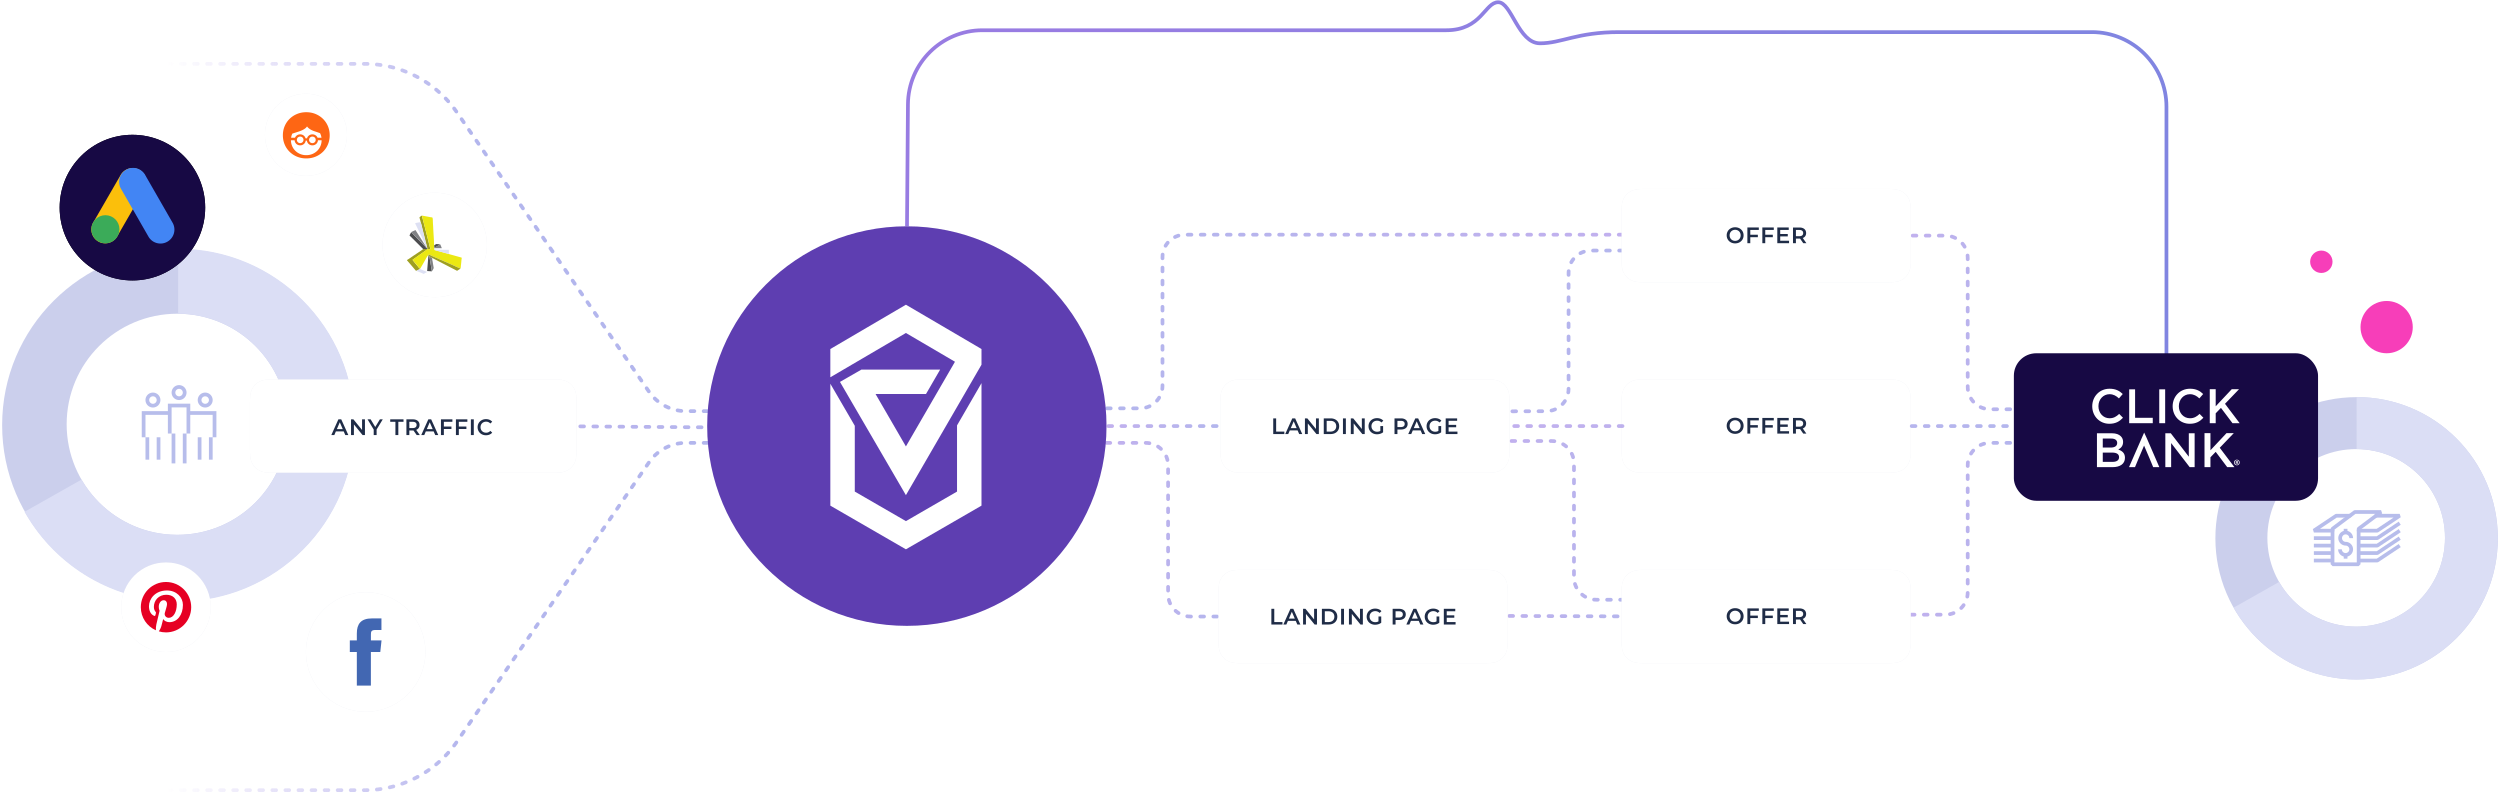<svg width="1120" height="355" viewBox="0 0 1120 355" xmlns="http://www.w3.org/2000/svg">
    <defs>
        <linearGradient x1="16.517%" y1="50%" x2="93.346%" y2="45.605%" id="ithoyw2koa">
            <stop stop-color="#987CE2" offset="0%"/>
            <stop stop-color="#8185E1" offset="100%"/>
        </linearGradient>
        <linearGradient x1="-97.949%" y1="0%" x2="93.346%" y2="0%" id="rib7nrixkb">
            <stop stop-color="#987CE2" offset="0%"/>
            <stop stop-color="#8185E1" offset="100%"/>
        </linearGradient>
        <linearGradient x1="16.517%" y1="50%" x2="93.346%" y2="49.989%" id="87t4aeslbc">
            <stop stop-color="#987CE2" offset="0%"/>
            <stop stop-color="#8185E1" offset="100%"/>
        </linearGradient>
        <linearGradient x1="0%" y1="0%" x2="50%" y2="0%" id="msx9n189vd">
            <stop stop-color="#987CE2" stop-opacity="0" offset="0%"/>
            <stop stop-color="#8185E1" offset="100%"/>
        </linearGradient>
        <linearGradient x1="7.326%" y1="109.464%" x2="94.281%" y2="109.464%" id="cyr3f33z2e">
            <stop stop-color="#987CE2" offset="0%"/>
            <stop stop-color="#8185E1" offset="100%"/>
        </linearGradient>
        <linearGradient x1="7.326%" y1="109.464%" x2="94.281%" y2="109.464%" id="q5eo4z8a5f">
            <stop stop-color="#987CE2" offset="0%"/>
            <stop stop-color="#8185E1" offset="100%"/>
        </linearGradient>
        <linearGradient x1="0%" y1="107.995%" x2="95.697%" y2="107.995%" id="xi22qkkx9g">
            <stop stop-color="#987CE2" offset="0%"/>
            <stop stop-color="#8185E1" offset="100%"/>
        </linearGradient>
        <linearGradient x1="1.823%" y1="109.254%" x2="98.763%" y2="109.254%" id="7dnylx1vqh">
            <stop stop-color="#987CE2" offset="0%"/>
            <stop stop-color="#8185E1" offset="100%"/>
        </linearGradient>
        <linearGradient x1="1.823%" y1="109.254%" x2="98.763%" y2="109.254%" id="t0po3or4ai">
            <stop stop-color="#987CE2" offset="0%"/>
            <stop stop-color="#8185E1" offset="100%"/>
        </linearGradient>
        <linearGradient x1="1.823%" y1="109.254%" x2="98.763%" y2="109.254%" id="wcvyrsbe4j">
            <stop stop-color="#987CE2" offset="0%"/>
            <stop stop-color="#8185E1" offset="100%"/>
        </linearGradient>
        <linearGradient x1="16.517%" y1="50%" x2="93.346%" y2="49.966%" id="c3nnpln5ok">
            <stop stop-color="#987CE2" offset="0%"/>
            <stop stop-color="#8185E1" offset="100%"/>
        </linearGradient>
        <linearGradient x1="1.823%" y1="109.254%" x2="98.763%" y2="109.254%" id="1si64ly40t">
            <stop stop-color="#987CE2" offset="0%"/>
            <stop stop-color="#8185E1" offset="100%"/>
        </linearGradient>
        <filter x="-18.9%" y="-66%" width="137.7%" height="231.9%" filterUnits="objectBoundingBox" id="964l57y0ol">
            <feGaussianBlur stdDeviation="9.196" in="SourceGraphic"/>
        </filter>
        <filter x="-51.6%" y="-51.5%" width="203.1%" height="203.1%" filterUnits="objectBoundingBox" id="ax5c5a68zm">
            <feGaussianBlur stdDeviation="9.196" in="SourceGraphic"/>
        </filter>
        <filter x="-58.9%" y="-58.9%" width="217.9%" height="217.8%" filterUnits="objectBoundingBox" id="qevz305bsn">
            <feGaussianBlur stdDeviation="9.196" in="SourceGraphic"/>
        </filter>
        <filter x="-68.8%" y="-68.7%" width="237.5%" height="237.4%" filterUnits="objectBoundingBox" id="emastki94o">
            <feGaussianBlur stdDeviation="9.196" in="SourceGraphic"/>
        </filter>
        <filter x="-75%" y="-75%" width="250%" height="249.9%" filterUnits="objectBoundingBox" id="lvqf3xakrp">
            <feGaussianBlur stdDeviation="9.196" in="SourceGraphic"/>
        </filter>
        <filter x="-21.3%" y="-66%" width="142.6%" height="231.9%" filterUnits="objectBoundingBox" id="tmbob9rw1q">
            <feGaussianBlur stdDeviation="9.196" in="SourceGraphic"/>
        </filter>
        <filter x="-21.3%" y="-66%" width="142.6%" height="231.9%" filterUnits="objectBoundingBox" id="2n49wqva8r">
            <feGaussianBlur stdDeviation="9.196" in="SourceGraphic"/>
        </filter>
        <filter x="-21.3%" y="-66%" width="142.6%" height="231.9%" filterUnits="objectBoundingBox" id="6ac3ts32es">
            <feGaussianBlur stdDeviation="9.196" in="SourceGraphic"/>
        </filter>
        <filter x="-21.3%" y="-66%" width="142.6%" height="231.9%" filterUnits="objectBoundingBox" id="xjm7ywttwu">
            <feGaussianBlur stdDeviation="9.196" in="SourceGraphic"/>
        </filter>
        <filter x="-21.3%" y="-66%" width="142.6%" height="231.9%" filterUnits="objectBoundingBox" id="6lyfsdm8bv">
            <feGaussianBlur stdDeviation="9.196" in="SourceGraphic"/>
        </filter>
    </defs>
    <g transform="translate(1 1)" fill="none" fill-rule="evenodd">
        <path d="M1118.037 240.15c0 34.925-28.328 63.236-63.273 63.236-34.944 0-63.272-28.311-63.272-63.236 0-34.924 28.328-63.235 63.272-63.235 34.945 0 63.273 28.311 63.273 63.235zm-23.672-.188c0-21.963-17.815-39.767-39.79-39.767-21.975 0-39.789 17.804-39.789 39.767 0 21.962 17.814 39.766 39.79 39.766 21.974 0 39.789-17.804 39.789-39.766z" fill="#CBCFEC" fill-rule="nonzero"/>
        <path d="M1118 240.15c0 34.945-28.312 63.273-63.236 63.273-22.833 0-43.543-12.224-54.755-31.606l-.337-.59 20.376-11.512c6.856 11.97 19.75 20.036 34.528 20.036 21.962 0 39.766-17.814 39.766-39.79 0-21.911-17.702-39.686-39.577-39.788v-23.295c34.923 0 63.235 28.328 63.235 63.272z" fill="#DBDEF5" fill-rule="nonzero"/>
        <path stroke="#B7BDEB" stroke-width="1.672" stroke-linejoin="bevel" d="m1074.07 233.382-10.033 6.691h-8.36M1074.07 236.727l-10.033 6.692h-8.36M1074.07 240.073l-10.033 6.692h-8.36M1074.07 243.42l-10.033 6.691h-8.36"/>
        <path stroke="#B7BDEB" stroke-width="1.672" stroke-linejoin="bevel" d="M1055.677 251.784h-11.704v-15.893l10.032-7.528h11.704l-10.032 7.528zM1043.973 240.073h-8.36M1043.973 243.419h-8.36M1043.973 246.765h-8.36M1043.973 250.111h-8.36"/>
        <path stroke="#B7BDEB" stroke-width="1.672" stroke-linecap="round" stroke-linejoin="bevel" d="M1063.48 230.036h10.59l-10.033 6.691h-8.36M1043.973 236.727h-8.36l10.032-6.691h6.131"/>
        <path stroke="#B7BDEB" stroke-width="1.672" stroke-linejoin="bevel" d="M1049.825 247.602v1.673M1049.825 235.891v1.673M1047.317 245.092a2.51 2.51 0 0 0 2.508 2.51 2.51 2.51 0 0 0 0-5.02 2.51 2.51 0 0 1 0-5.018 2.509 2.509 0 0 1 2.508 2.51"/>
        <path d="m405.266 109.58.492-63.831c.142-18.378 15.071-33.202 33.44-33.202h207.805C662.72 12.547 664.216 0 670.203 0c5.988 0 8.982 18.403 18.711 18.403 9.73 0 16.424-5.02 35.595-5.02h211.62c18.468 0 33.44 14.981 33.44 33.46V167.3h0" stroke="url(#ithoyw2koa)" stroke-width="1.672" stroke-linecap="round" stroke-linejoin="round"/>
        <path stroke="url(#rib7nrixkb)" stroke-width="1.672" opacity=".6" stroke-linecap="round" stroke-linejoin="round" stroke-dasharray="1.672,4.18" d="m241.409 189.884 110.352.836"/>
        <path stroke="url(#87t4aeslbc)" stroke-width="1.672" opacity=".6" stroke-linecap="round" stroke-linejoin="round" stroke-dasharray="1.672,4.18" d="m634.226 274.788 110.144.418"/>
        <ellipse fill="#FFF" fill-rule="nonzero" cx="405.266" cy="189.884" rx="89.452" ry="89.505"/>
        <path d="M74.208 27.604h88.17c16.51 0 31.963 8.13 41.322 21.739l86.07 125.154a20.06 20.06 0 0 0 16.528 8.695h31.251" stroke="url(#msx9n189vd)" stroke-width="1.672" opacity=".6" stroke-linecap="round" stroke-linejoin="round" stroke-dasharray="1.672,4.18"/>
        <path d="M74.208 197.412h88.17c16.51 0 31.963 8.13 41.322 21.739l86.07 125.154A20.06 20.06 0 0 0 306.297 353h31.251" stroke="url(#msx9n189vd)" stroke-width="1.672" opacity=".6" stroke-linecap="round" stroke-linejoin="round" stroke-dasharray="1.672,4.18" transform="matrix(1 0 0 -1 0 550.412)"/>
        <path d="M157.658 189.466c0 43.523-35.303 78.806-78.852 78.806-43.549 0-78.852-35.283-78.852-78.806 0-43.524 35.303-78.806 78.852-78.806 43.549 0 78.852 35.282 78.852 78.806zm-29.693-.393c0-27.352-22.185-49.524-49.552-49.524-27.368 0-49.553 22.172-49.553 49.524 0 27.35 22.185 49.524 49.553 49.524 27.367 0 49.552-22.173 49.552-49.524z" fill="#CBCFEC" fill-rule="nonzero"/>
        <path d="M157.808 189.466c0 43.657-35.37 79.048-79.002 79.048-28.526 0-54.4-15.272-68.408-39.486l-.42-.736 25.542-14.433c8.564 14.806 24.566 24.766 42.893 24.766 27.351 0 49.524-22.185 49.524-49.553 0-27.235-21.96-49.34-49.13-49.55l-.001-29.105c43.632 0 79.002 35.391 79.002 79.049z" fill="#DBDEF5" fill-rule="nonzero"/>
        <path d="M52.472 216.652h53.504v-53.536H52.472z"/>
        <path stroke="#B7BDEB" stroke-width="1.672" d="M75.044 193.23v-12.548h8.36v12.547M76.716 206.614V193.23M81.732 206.614V193.23M76.716 174.827a2.509 2.509 0 1 0 5.017.002 2.509 2.509 0 0 0-5.017-.002zM84.24 184.028h10.868v10.875M88.42 204.941v-10.038M93.436 204.941v-10.038M88.42 178.173a2.509 2.509 0 1 0 5.017.002 2.509 2.509 0 0 0-5.017-.002zM74.208 184.028H63.34v10.875M70.028 204.941v-10.038M65.012 204.941v-10.038M70.028 178.173a2.509 2.509 0 1 1-5.017.002 2.509 2.509 0 0 1 5.017-.002z"/>
        <ellipse fill="#F73EB9" fill-rule="nonzero" transform="matrix(1 0 0 -1 0 291.1)" cx="1068.217" cy="145.55" rx="11.704" ry="11.711"/>
        <ellipse fill="#F73EB9" fill-rule="nonzero" transform="matrix(1 0 0 -1 0 232.545)" cx="1038.957" cy="116.273" rx="5.016" ry="5.019"/>
        <path d="M850.02 104.562h20.482c5.54 0 10.032 4.494 10.032 10.038v57.718c0 5.543 4.492 10.037 10.032 10.037h18.81" stroke="url(#cyr3f33z2e)" stroke-width="1.672" opacity=".6" stroke-linecap="round" stroke-linejoin="round" stroke-dasharray="1.672,4.18"/>
        <path d="M849.184 197.412h21.318c5.54 0 10.032 4.494 10.032 10.038v56.882c0 5.544 4.492 10.038 10.032 10.038h16.302" stroke="url(#q5eo4z8a5f)" stroke-width="1.672" opacity=".6" stroke-linecap="round" stroke-linejoin="round" stroke-dasharray="1.672,4.18" transform="matrix(1 0 0 -1 0 471.782)"/>
        <path d="M676.131 196.576h17.974c5.54 0 10.032 4.494 10.032 10.038v51.026c0 5.544 4.492 10.038 10.032 10.038h14.63" stroke="url(#xi22qkkx9g)" stroke-width="1.672" opacity=".6" stroke-linecap="round" stroke-linejoin="round" stroke-dasharray="1.672,4.18"/>
        <path d="m559.509 111.254 132.207.388c5.53.017 10.003 4.506 10.003 10.038v51.892c0 5.544 4.491 10.038 10.032 10.038h16.212" stroke="url(#7dnylx1vqh)" stroke-width="1.672" opacity=".6" stroke-linecap="round" stroke-linejoin="round" stroke-dasharray="1.672,4.18" transform="matrix(1 0 0 -1 0 294.864)"/>
        <path d="M494.718 197.412h17.556c5.54 0 10.032 4.494 10.032 10.038v57.718c0 5.544 4.492 10.038 10.032 10.038h15.048" stroke="url(#t0po3or4ai)" stroke-width="1.672" opacity=".6" stroke-linecap="round" stroke-linejoin="round" stroke-dasharray="1.672,4.18"/>
        <path d="M494.718 104.143h196.043c5.54 0 10.032 4.494 10.032 10.038V171.9c0 5.544 4.492 10.038 10.032 10.038h15.048" stroke="url(#wcvyrsbe4j)" stroke-width="1.672" opacity=".6" stroke-linecap="round" stroke-linejoin="round" stroke-dasharray="1.672,4.18" transform="matrix(-1 0 0 1 1220.592 0)"/>
        <path stroke="url(#c3nnpln5ok)" stroke-width=".836" stroke-linecap="round" stroke-linejoin="round" stroke-dasharray="1.672,4.18" d="M909.899 189.884h63.223"/>
        <path d="M10.288 0h125.724c3.578 0 4.875.373 6.183 1.073a7.295 7.295 0 0 1 3.034 3.035c.7 1.309 1.072 2.607 1.072 6.186V31.53c0 3.58-.373 4.878-1.072 6.187a7.295 7.295 0 0 1-3.034 3.035c-1.308.7-2.605 1.073-6.183 1.073H10.288c-3.577 0-4.874-.373-6.182-1.073a7.295 7.295 0 0 1-3.034-3.035C.372 36.407 0 35.11 0 31.53V10.294c0-3.58.372-4.877 1.072-6.186a7.295 7.295 0 0 1 3.034-3.035C5.414.373 6.71 0 10.288 0z" filter="url(#964l57y0ol)" transform="translate(110.992 168.972)" fill="#C0C3D9" fill-rule="nonzero" opacity=".522"/>
        <path d="M121.28 168.972h125.724c3.578 0 4.875.372 6.183 1.072a7.295 7.295 0 0 1 3.034 3.036c.7 1.308 1.072 2.606 1.072 6.186v21.236c0 3.58-.373 4.877-1.072 6.186a7.295 7.295 0 0 1-3.034 3.036c-1.308.7-2.605 1.072-6.183 1.072H121.28c-3.577 0-4.874-.373-6.182-1.072a7.295 7.295 0 0 1-3.034-3.036c-.7-1.309-1.072-2.607-1.072-6.186v-21.236c0-3.58.373-4.878 1.072-6.186a7.295 7.295 0 0 1 3.034-3.036c1.308-.7 2.605-1.072 6.182-1.072z" fill="#FFF"/>
        <path d="m148.78 193.896.693-1.626h3.51l.703 1.626h1.364l-3.17-7.026h-1.284l-3.16 7.026h1.344zm3.772-2.65h-2.638l1.314-3.071 1.324 3.071zm4.999 2.65v-4.758l3.872 4.758h1.074v-7.026h-1.294v4.758l-3.873-4.758h-1.073v7.026h1.294zm10.175 0v-2.48l2.749-4.546h-1.284l-2.077 3.423-2.057-3.423h-1.394l2.759 4.567v2.46h1.304zm9.726 0v-5.922h2.327v-1.104h-5.959v1.104h2.328v5.922h1.304zm4.928 0v-2.048h1.67c.079-.001.141-.005.186-.01l1.435 2.058h1.404l-1.615-2.309c.482-.187.851-.471 1.109-.853.257-.381.386-.836.386-1.365 0-.515-.12-.96-.361-1.335s-.587-.663-1.039-.863c-.451-.201-.981-.301-1.59-.301h-2.889v7.026h1.304zm1.525-3.122h-1.525v-2.8h1.525c.569 0 1 .12 1.294.361.294.241.442.586.442 1.034 0 .448-.148.795-.442 1.039-.294.244-.725.366-1.294.366zm5.17 3.122.691-1.626h3.511l.703 1.626h1.364l-3.17-7.026h-1.284l-3.16 7.026h1.344zm3.771-2.65h-2.638l1.314-3.071 1.324 3.071zm5.009 2.65v-2.69h3.39v-1.104h-3.39v-2.138h3.822v-1.094h-5.127v7.026h1.305zm6.704 0v-2.69h3.39v-1.104h-3.39v-2.138h3.822v-1.094h-5.127v7.026h1.305zm6.703 0v-7.026h-1.304v7.026h1.304zm5.46.1c.576 0 1.102-.1 1.58-.3.479-.201.882-.492 1.21-.874l-.843-.803c-.509.555-1.134.833-1.876.833a2.63 2.63 0 0 1-1.295-.316 2.277 2.277 0 0 1-.892-.878 2.524 2.524 0 0 1-.321-1.275c0-.475.107-.9.32-1.275.215-.375.512-.667.893-.878a2.63 2.63 0 0 1 1.295-.316c.742 0 1.367.274 1.876.823l.842-.793a3.213 3.213 0 0 0-1.204-.874c-.474-.2-1-.3-1.575-.3-.708 0-1.349.155-1.92.466a3.476 3.476 0 0 0-1.35 1.29 3.552 3.552 0 0 0-.492 1.857c0 .69.163 1.308.487 1.857a3.44 3.44 0 0 0 1.344 1.29 3.953 3.953 0 0 0 1.921.467z" fill="#1F2C47" fill-rule="nonzero"/>
        <ellipse filter="url(#ax5c5a68zm)" cx="26.752" cy="26.768" rx="26.752" ry="26.768" fill="#C0C3D9" fill-rule="nonzero" opacity=".522" transform="translate(136.072 264.332)"/>
        <ellipse cx="26.752" cy="26.768" rx="26.752" ry="26.768" fill="#FFF" transform="translate(136.072 264.332)"/>
        <path d="M165.157 306.156h-6.296v-15.06h-3.143v-5.189h3.143v-3.115c0-4.23 1.773-6.75 6.822-6.75h4.206v5.19h-2.626c-1.964 0-2.09.726-2.09 2.08v2.595h4.757l-.56 5.188h-4.213v15.061z" fill="#4267B2" fill-rule="nonzero"/>
        <ellipse filter="url(#qevz305bsn)" cx="23.408" cy="23.422" rx="23.408" ry="23.422" fill="#C0C3D9" fill-rule="nonzero" opacity=".522" transform="translate(170.348 85.322)"/>
        <ellipse cx="23.408" cy="23.422" rx="23.408" ry="23.422" fill="#FFF" transform="translate(170.348 85.322)"/>
        <g fill-rule="nonzero">
            <path d="M181.334 115.495c1.173-.687 2.255-1.513 3.388-2.26 1.133-.746 2.27-1.525 3.395-2.287.164-.112.316-.244.471-.363l1.524-.036c.14 0 .296.024.316-.184a1.314 1.314 0 0 0-.06-.471c-.675-2.647-1.321-5.298-1.995-7.94-.308-1.17-.539-2.364-.93-3.51-.124-.707-.383-1.346-.523-2.064a5.33 5.33 0 0 1 1.062-.799c.443 1.713.893 3.426 1.332 5.142.75 2.95 1.493 5.9 2.227 8.851.084.336.287.667.14 1.07h-1.126l-6.747 4.791c.798.99 1.56 1.972 2.394 2.907.267.402.59.762.962 1.07a.475.475 0 0 1-.351.291l-1.333.655a1.337 1.337 0 0 1-.475-.443c-1.226-1.443-2.45-2.875-3.67-4.296v-.124z" fill="#9E9F21"/>
            <path d="M188.604 121.663c-.479-.363-1.073-.467-1.596-.714-.523-.248-1.021-.4-1.536-.623l1.333-.655c.159-.03.291-.14.35-.291h.108c.02.138.13.247.268.267.798.32 1.596.655 2.366.994.144.028.27.113.351.236-.367.36-.958.371-1.269.798h-.375v-.012z" fill="#DDE0F3"/>
            <path d="M187.251 119.356h-.107a4.922 4.922 0 0 1-.962-1.07c-.798-.93-1.572-1.917-2.394-2.907l6.747-4.79h1.173c.148-.4-.056-.735-.14-1.07-.744-2.925-1.496-5.861-2.254-8.808-.435-1.716-.885-3.425-1.332-5.142 1.376.256 2.753.503 4.121.775a1.26 1.26 0 0 1 .679.18c.069.377.113.758.131 1.141 0 1.11.112 2.208.16 3.314.08 1.904.223 3.809.327 5.713.032.543.02 1.086.044 1.629a.735.735 0 0 0 .084.523l.032 1.09v.247c-.052.286-.007.581.127.839l6.384 1.788 5.73 1.597c.059.248.049.508-.028.75-.1.935-.155 1.873-.283 2.795-.064.46 0 .947-.236 1.378a3.734 3.734 0 0 0-1.021-.48c-1.476-.662-2.954-1.327-4.433-1.995-2.23-.983-4.465-1.957-6.691-2.939-.655-.287-1.3-.59-1.911-.866a.419.419 0 0 0-.324.231 10.053 10.053 0 0 0-1.197 1.86 227.356 227.356 0 0 1-2.426 4.217z" fill="#EBE812"/>
            <path d="M190.89 113.307a.419.419 0 0 1 .324-.231c.61.275 1.256.579 1.91.866 2.231.982 4.466 1.956 6.692 2.938 1.482.653 2.96 1.318 4.433 1.997.363.101.709.257 1.025.463l-1.504.982-11.172-5.77-1.225-.622-.463-.223-.02-.4z" fill="#9E9F21"/>
            <path d="M187.411 98.444c.4 1.15.623 2.34.93 3.51.69 2.642 1.336 5.293 1.995 7.94.048.152.068.312.06.471l-.216-.208a5.543 5.543 0 0 0-.367-.714c.164-.092.06-.196 0-.3-.331-.702-.658-1.413-.997-2.116l-3.591-7.45c-.088-.179-.144-.37-.232-.602a17.659 17.659 0 0 1 2.087-.4.367.367 0 0 0 .331-.131z" fill="#DDE0F3"/>
            <path d="m190.196 110.157.216.208c-.02.208-.176.18-.316.184l-1.508.036-4.764-4.751c-.455-.451-.894-.91-1.373-1.35l.73-1.433c.085.052.165.11.24.176l6.069 6.22c.084.084.14.195.22.283.113.19.283.34.486.427z" fill="#4C4D4F"/>
            <path d="M190.196 110.157a1.058 1.058 0 0 1-.483-.443c-.08-.088-.135-.2-.22-.283l-6.072-6.204a1.72 1.72 0 0 0-.24-.176c.58-.435 1.285-.615 1.948-.994l4.696 7.386c.14.229.265.467.371.714z" fill="#818285"/>
            <path d="m190.91 113.707.455.235c.08.467.164.938.244 1.405.18 1.054.367 2.108.534 3.166.152.677.254 1.364.303 2.056l-2.086-.147c.151-2.284.359-4.508.55-6.715z" fill="#4C4D4F"/>
            <path d="m200.087 112.808-6.384-1.788a1.314 1.314 0 0 1-.127-.839h3.355c-.123.256-.355.128-.53.128h-2.61a.328.328 0 0 0-.056.423.499.499 0 0 0 .347.06c1.88.076 3.763.16 5.646.124.096 0 .192 0 .367.032v1.868l-.008-.008z" fill="#DDE0F3"/>
            <path d="M192.462 120.557a13.98 13.98 0 0 0-.307-2.06c-.167-1.058-.355-2.112-.534-3.166-.08-.467-.164-.938-.244-1.405l1.225.623c.01.558.087 1.113.228 1.653.14.926.307 1.844.478 2.866a6.213 6.213 0 0 1-.846 1.49zM196.927 110.161h-3.355v-.231a15.196 15.196 0 0 0 2.525-1.437c.188 0 .212.135.264.26l.566 1.408z" fill="#818285"/>
            <path d="M196.097 108.493a15.196 15.196 0 0 1-2.517 1.437l-.032-1.09.885-.507c.558.01 1.115.064 1.664.16z" fill="#4C4D4F"/>
        </g>
        <ellipse cx="32.604" cy="32.623" rx="32.604" ry="32.623" fill="#000" fill-rule="nonzero" transform="translate(25.72 59.391)"/>
        <ellipse cx="32.604" cy="32.623" rx="32.604" ry="32.623" fill="#170944" transform="translate(25.72 59.391)"/>
        <g transform="translate(37.644 71.954)" fill-rule="nonzero">
            <path d="M23.88 3.173h.001a6.223 6.223 0 0 1 2.275 8.49L13.868 32.96a6.209 6.209 0 0 1-8.485 2.278s-.002 0-.001-.004H5.38a6.223 6.223 0 0 1-2.275-8.491L15.394 5.446a6.209 6.209 0 0 1 8.485-2.278v.005z" fill="#FBBF0B"/>
            <path d="m17.842 3.12.038-.022a6.209 6.209 0 0 1 8.483 2.286l-.001.004 12.31 21.432a6.223 6.223 0 0 1-2.292 8.485l-.04.022a6.209 6.209 0 0 1-8.482-2.286l.002-.004-12.31-21.432a6.223 6.223 0 0 1 2.292-8.485z" fill="#4285F4"/>
            <ellipse fill="#3BAB59" cx="8.572" cy="29.758" rx="6.3" ry="6.303"/>
        </g>
        <ellipse filter="url(#emastki94o)" cx="20.064" cy="20.076" rx="20.064" ry="20.076" fill="#C0C3D9" fill-rule="nonzero" opacity=".522" transform="translate(53.308 250.948)"/>
        <ellipse cx="20.064" cy="20.076" rx="20.064" ry="20.076" fill="#FFF" transform="translate(53.308 250.948)"/>
        <path d="M62.086 271.024c0 4.624 2.779 8.596 6.755 10.343-.031-.789-.005-1.736.197-2.594l1.452-6.153s-.36-.72-.36-1.786c0-1.674.969-2.924 2.176-2.924 1.027 0 1.523.772 1.523 1.696 0 1.032-.658 2.577-.997 4.007-.283 1.198.6 2.175 1.781 2.175 2.139 0 3.579-2.748 3.579-6.004 0-2.475-1.666-4.327-4.696-4.327-3.424 0-5.557 2.554-5.557 5.408 0 .984.29 1.677.744 2.215.21.246.238.346.163.629-.055.208-.179.708-.23.906-.075.286-.307.388-.565.283-1.577-.644-2.312-2.372-2.312-4.314 0-3.208 2.704-7.055 8.066-7.055 4.31 0 7.145 3.12 7.145 6.47 0 4.429-2.46 7.738-6.09 7.738-1.218 0-2.364-.659-2.756-1.407 0 0-.656 2.602-.794 3.104-.24.87-.708 1.741-1.136 2.42 1.015.3 2.087.462 3.198.462 6.233 0 11.286-5.056 11.286-11.292 0-6.237-5.053-11.293-11.286-11.293s-11.286 5.056-11.286 11.293z" fill="#E60023" fill-rule="nonzero"/>
        <ellipse filter="url(#lvqf3xakrp)" cx="18.392" cy="18.403" rx="18.392" ry="18.403" fill="#C0C3D9" fill-rule="nonzero" opacity=".522" transform="translate(117.68 40.988)"/>
        <ellipse cx="18.392" cy="18.403" rx="18.392" ry="18.403" fill="#FFF" transform="translate(117.68 40.988)"/>
        <path d="M141.107 66.57a6.797 6.797 0 0 1-2.178 1.429 7.035 7.035 0 0 1-2.713.516 7.032 7.032 0 0 1-2.713-.516 6.8 6.8 0 0 1-2.18-1.43 6.55 6.55 0 0 1-1.454-2.15 6.772 6.772 0 0 1-.524-2.59h1.646c.017.286.078.553.185.803a2.373 2.373 0 0 0 1.319 1.3c.301.125.63.189.985.189a2.527 2.527 0 0 0 1.776-.707c.226-.22.401-.48.528-.782.084-.198.14-.408.169-.628h.526c.03.22.084.43.17.628.126.302.302.562.527.782a2.53 2.53 0 0 0 1.776.707 2.53 2.53 0 0 0 1.776-.707c.225-.22.402-.48.53-.782.105-.25.166-.517.184-.802h1.644a6.776 6.776 0 0 1-.523 2.589 6.54 6.54 0 0 1-1.456 2.15m-6.145-4.912a1.438 1.438 0 0 1-.897 1.351c-.18.075-.375.112-.585.112-.211 0-.406-.037-.585-.112a1.416 1.416 0 0 1-.783-.772 1.464 1.464 0 0 1-.114-.579c0-.207.038-.4.113-.58a1.415 1.415 0 0 1 .784-.77c.18-.075.374-.112.585-.112a1.5 1.5 0 0 1 1.055.418 1.436 1.436 0 0 1 .427 1.044m5.472 0c0 .209-.038.402-.114.58a1.416 1.416 0 0 1-.783.771c-.18.075-.374.112-.585.112-.21 0-.406-.037-.585-.112a1.438 1.438 0 0 1-.897-1.351 1.436 1.436 0 0 1 .427-1.044 1.5 1.5 0 0 1 1.055-.419 1.501 1.501 0 0 1 1.055.42c.134.131.239.286.313.464.076.178.114.372.114.58m-10.478-2.792c1.168-.387 2.72-.878 2.72-.878 3.41-1.086 3.867-2.368 3.867-2.368s.717 1.282 3.194 2.13c0 0 1.368.45 2.64.909.063.127.129.253.186.386a6.54 6.54 0 0 1 .455 1.668h-1.75l-.01-.03c-.128-.302-.305-.561-.53-.782a2.458 2.458 0 0 0-.79-.519 2.555 2.555 0 0 0-.986-.187c-.354 0-.682.062-.985.187a2.456 2.456 0 0 0-.79.52 2.38 2.38 0 0 0-.63 1.07h-.662a2.353 2.353 0 0 0-.629-1.072 2.46 2.46 0 0 0-.792-.518 2.553 2.553 0 0 0-.984-.187c-.355 0-.684.062-.985.187a2.457 2.457 0 0 0-.792.52c-.224.22-.4.48-.527.78l-.013.03h-1.75a6.54 6.54 0 0 1 .456-1.667c.026-.06.059-.119.087-.18m15.947-3.342a10.031 10.031 0 0 0-2.221-3.283 10.328 10.328 0 0 0-3.325-2.179c-1.27-.526-2.65-.789-4.141-.789-1.49 0-2.87.263-4.142.79a10.318 10.318 0 0 0-3.324 2.178 10.016 10.016 0 0 0-2.221 3.283c-.535 1.262-.802 2.63-.802 4.101 0 1.472.267 2.838.802 4.1a10.008 10.008 0 0 0 2.221 3.284 10.346 10.346 0 0 0 3.324 2.18c1.272.524 2.652.787 4.142.787 1.49 0 2.87-.263 4.141-.788a10.357 10.357 0 0 0 3.325-2.18 10.023 10.023 0 0 0 2.22-3.283c.535-1.262.803-2.628.803-4.1 0-1.471-.268-2.839-.802-4.101" fill="#FE6614" fill-rule="nonzero"/>
        <path d="M10.288 0h109.004c3.578 0 4.875.373 6.183 1.073a7.295 7.295 0 0 1 3.034 3.035c.7 1.309 1.072 2.607 1.072 6.186V31.53c0 3.58-.373 4.878-1.072 6.187a7.295 7.295 0 0 1-3.034 3.035c-1.308.7-2.605 1.073-6.183 1.073H10.288c-3.577 0-4.874-.373-6.182-1.073a7.295 7.295 0 0 1-3.034-3.035C.372 36.407 0 35.11 0 31.53V10.294c0-3.58.372-4.877 1.072-6.186a7.295 7.295 0 0 1 3.034-3.035C5.414.373 6.71 0 10.288 0z" filter="url(#tmbob9rw1q)" transform="translate(725.455 254.294)" fill="#C0C3D9" fill-rule="nonzero" opacity=".522"/>
        <path d="M735.744 254.294h109.004c3.577 0 4.874.373 6.182 1.072a7.295 7.295 0 0 1 3.034 3.036c.7 1.309 1.072 2.607 1.072 6.186v21.236c0 3.58-.372 4.878-1.072 6.186a7.295 7.295 0 0 1-3.034 3.036c-1.308.7-2.605 1.072-6.182 1.072H735.744c-3.578 0-4.875-.372-6.183-1.072a7.295 7.295 0 0 1-3.034-3.036c-.7-1.308-1.072-2.606-1.072-6.186v-21.236c0-3.58.373-4.877 1.072-6.186a7.295 7.295 0 0 1 3.034-3.036c1.308-.7 2.605-1.072 6.183-1.072z" fill="#FFF"/>
        <path d="M776.343 278.688c.716 0 1.361-.156 1.936-.467a3.467 3.467 0 0 0 1.355-1.29 3.552 3.552 0 0 0 .491-1.857c0-.689-.164-1.308-.491-1.857a3.467 3.467 0 0 0-1.355-1.29c-.575-.31-1.22-.466-1.936-.466s-1.361.155-1.936.467a3.456 3.456 0 0 0-1.355 1.294 3.56 3.56 0 0 0-.491 1.852c0 .683.164 1.3.491 1.852.328.552.78.984 1.355 1.295.575.311 1.22.467 1.936.467zm0-1.144c-.468 0-.89-.106-1.264-.316a2.286 2.286 0 0 1-.883-.884 2.532 2.532 0 0 1-.32-1.27c0-.468.106-.891.32-1.27.214-.377.508-.672.883-.883.374-.21.796-.316 1.264-.316.468 0 .89.105 1.264.316.375.211.669.506.883.884.214.378.32.801.32 1.27 0 .468-.106.891-.32 1.27a2.286 2.286 0 0 1-.883.883c-.374.21-.796.316-1.264.316zm6.784 1.044v-2.69h3.391v-1.105h-3.39v-2.138h3.821v-1.094h-5.126v7.027h1.304zm6.704 0v-2.69h3.39v-1.105h-3.39v-2.138h3.822v-1.094h-5.126v7.027h1.304zm10.667 0v-1.094h-3.963v-1.938h3.39v-1.074h-3.39v-1.827h3.822v-1.094h-5.126v7.027h5.267zm3.072 0v-2.048h1.67c.079-.002.14-.005.186-.01l1.435 2.058h1.404l-1.615-2.309c.481-.187.85-.472 1.108-.853.258-.382.387-.837.387-1.365 0-.516-.12-.96-.362-1.335-.24-.375-.586-.663-1.038-.864-.451-.2-.981-.3-1.59-.3h-2.89v7.026h1.305zm1.525-3.122h-1.525v-2.8h1.525c.568 0 1 .12 1.294.36.294.242.441.586.441 1.035 0 .448-.147.794-.441 1.039-.294.244-.726.366-1.294.366z" fill="#1F2C47" fill-rule="nonzero"/>
        <path d="M10.288 0h109.004c3.578 0 4.875.373 6.183 1.073a7.295 7.295 0 0 1 3.034 3.035c.7 1.309 1.072 2.607 1.072 6.186V31.53c0 3.58-.373 4.878-1.072 6.187a7.295 7.295 0 0 1-3.034 3.035c-1.308.7-2.605 1.073-6.183 1.073H10.288c-3.577 0-4.874-.373-6.182-1.073a7.295 7.295 0 0 1-3.034-3.035C.372 36.407 0 35.11 0 31.53V10.294c0-3.58.372-4.877 1.072-6.186a7.295 7.295 0 0 1 3.034-3.035C5.414.373 6.71 0 10.288 0z" filter="url(#2n49wqva8r)" transform="translate(725.455 83.65)" fill="#C0C3D9" fill-rule="nonzero" opacity=".522"/>
        <path d="M735.744 83.65h109.004c3.577 0 4.874.372 6.182 1.072a7.295 7.295 0 0 1 3.034 3.035c.7 1.31 1.072 2.607 1.072 6.187v21.236c0 3.58-.372 4.877-1.072 6.186a7.295 7.295 0 0 1-3.034 3.035c-1.308.7-2.605 1.073-6.182 1.073H735.744c-3.578 0-4.875-.373-6.183-1.073a7.295 7.295 0 0 1-3.034-3.035c-.7-1.309-1.072-2.607-1.072-6.186V93.944c0-3.58.373-4.878 1.072-6.187a7.295 7.295 0 0 1 3.034-3.035c1.308-.7 2.605-1.073 6.183-1.073z" fill="#FFF"/>
        <path d="M776.343 108.044c.716 0 1.361-.156 1.936-.467a3.467 3.467 0 0 0 1.355-1.29 3.552 3.552 0 0 0 .491-1.857c0-.69-.164-1.308-.491-1.857a3.467 3.467 0 0 0-1.355-1.29c-.575-.311-1.22-.467-1.936-.467s-1.361.156-1.936.467a3.456 3.456 0 0 0-1.355 1.295 3.56 3.56 0 0 0-.491 1.852c0 .682.164 1.3.491 1.852.328.552.78.984 1.355 1.295.575.31 1.22.467 1.936.467zm0-1.145c-.468 0-.89-.105-1.264-.316a2.286 2.286 0 0 1-.883-.883 2.532 2.532 0 0 1-.32-1.27c0-.469.106-.892.32-1.27.214-.378.508-.672.883-.883.374-.211.796-.316 1.264-.316.468 0 .89.105 1.264.316.375.21.669.505.883.883.214.378.32.801.32 1.27 0 .468-.106.892-.32 1.27a2.286 2.286 0 0 1-.883.883c-.374.21-.796.316-1.264.316zm6.784 1.044v-2.69h3.391v-1.104h-3.39v-2.138h3.821v-1.094h-5.126v7.026h1.304zm6.704 0v-2.69h3.39v-1.104h-3.39v-2.138h3.822v-1.094h-5.126v7.026h1.304zm10.667 0v-1.094h-3.963v-1.937h3.39v-1.074h-3.39v-1.827h3.822v-1.094h-5.126v7.026h5.267zm3.072 0v-2.048h1.67c.079-.001.14-.005.186-.01l1.435 2.058h1.404l-1.615-2.309c.481-.187.85-.471 1.108-.853.258-.381.387-.836.387-1.365 0-.515-.12-.96-.362-1.335-.24-.375-.586-.663-1.038-.863-.451-.201-.981-.301-1.59-.301h-2.89v7.026h1.305zm1.525-3.122h-1.525v-2.8h1.525c.568 0 1 .12 1.294.361.294.241.441.586.441 1.034 0 .448-.147.795-.441 1.039-.294.244-.726.366-1.294.366z" fill="#1F2C47" fill-rule="nonzero"/>
        <g>
            <path d="M10.288 0h109.004c3.578 0 4.875.373 6.183 1.073a7.295 7.295 0 0 1 3.034 3.035c.7 1.309 1.072 2.607 1.072 6.186V31.53c0 3.58-.373 4.878-1.072 6.187a7.295 7.295 0 0 1-3.034 3.035c-1.308.7-2.605 1.073-6.183 1.073H10.288c-3.577 0-4.874-.373-6.182-1.073a7.295 7.295 0 0 1-3.034-3.035C.372 36.407 0 35.11 0 31.53V10.294c0-3.58.372-4.877 1.072-6.186a7.295 7.295 0 0 1 3.034-3.035C5.414.373 6.71 0 10.288 0z" filter="url(#6ac3ts32es)" transform="translate(544.878 254.294)" fill="#C0C3D9" fill-rule="nonzero" opacity=".522"/>
            <path d="M555.167 254.294H664.17c3.577 0 4.875.373 6.182 1.072a7.295 7.295 0 0 1 3.034 3.036c.7 1.309 1.072 2.607 1.072 6.186v21.236c0 3.58-.372 4.878-1.072 6.186a7.295 7.295 0 0 1-3.034 3.036c-1.307.7-2.605 1.072-6.182 1.072H555.167c-3.578 0-4.875-.372-6.183-1.072a7.295 7.295 0 0 1-3.034-3.036c-.7-1.308-1.072-2.606-1.072-6.186v-21.236c0-3.58.373-4.877 1.072-6.186a7.295 7.295 0 0 1 3.034-3.036c1.308-.7 2.605-1.072 6.183-1.072z" fill="#FFF"/>
        </g>
        <path d="M573.546 278.778v-1.104h-3.671v-5.922h-1.305v7.026h4.976zm1.748 0 .693-1.626h3.51l.703 1.626h1.364l-3.17-7.026h-1.284l-3.16 7.026h1.344zm3.772-2.65h-2.638l1.314-3.071 1.324 3.071zm4.999 2.65v-4.758l3.872 4.758h1.074v-7.026h-1.294v4.758l-3.873-4.758h-1.073v7.026h1.294zm10.215 0c.75 0 1.415-.145 1.996-.436a3.23 3.23 0 0 0 1.355-1.235c.32-.532.481-1.146.481-1.842 0-.696-.16-1.31-.481-1.842a3.23 3.23 0 0 0-1.355-1.234c-.581-.292-1.247-.437-1.996-.437h-3.07v7.026h3.07zm-.06-1.104h-1.706v-4.818h1.706c.515 0 .968.099 1.36.296.39.198.691.479.902.843.21.365.316.788.316 1.27s-.105.905-.316 1.27c-.21.365-.512.646-.903.843-.391.198-.844.296-1.36.296zm6.894 1.104v-7.026h-1.304v7.026h1.304zm3.504 0v-4.758l3.872 4.758h1.074v-7.026h-1.294v4.758l-3.873-4.758h-1.073v7.026h1.294zm10.426.1c.508 0 1.003-.076 1.485-.23a3.923 3.923 0 0 0 1.264-.663v-2.8h-1.234v2.188c-.415.241-.896.361-1.445.361-.488 0-.925-.107-1.31-.32a2.338 2.338 0 0 1-.902-.884 2.474 2.474 0 0 1-.326-1.265c0-.482.109-.91.326-1.285.217-.374.518-.666.903-.873a2.735 2.735 0 0 1 1.32-.311c.755 0 1.4.267 1.935.803l.823-.803a3.15 3.15 0 0 0-1.214-.853 4.258 4.258 0 0 0-1.605-.292c-.722 0-1.373.156-1.951.467a3.458 3.458 0 0 0-1.36 1.29 3.552 3.552 0 0 0-.491 1.857c0 .69.164 1.308.491 1.857.328.549.78.979 1.355 1.29.575.311 1.22.467 1.936.467zm9.164-.1v-2.027h1.585c.609 0 1.139-.1 1.59-.301.452-.201.798-.49 1.039-.869.24-.378.36-.821.36-1.33 0-.515-.12-.96-.36-1.335-.241-.374-.587-.662-1.039-.863-.451-.2-.981-.301-1.59-.301h-2.889v7.026h1.304zm1.525-3.131h-1.525v-2.791h1.525c.569 0 1 .12 1.294.361.294.241.442.586.442 1.034 0 .449-.148.793-.442 1.034-.294.241-.725.362-1.294.362zm4.667 3.131.693-1.626h3.51l.703 1.626h1.364l-3.17-7.026h-1.284l-3.16 7.026h1.344zm3.772-2.65h-2.638l1.314-3.071 1.324 3.071zm6.885 2.75c.508 0 1.003-.076 1.485-.23a3.923 3.923 0 0 0 1.264-.663v-2.8h-1.234v2.188c-.415.241-.896.361-1.445.361-.488 0-.924-.107-1.309-.32a2.338 2.338 0 0 1-.903-.884 2.474 2.474 0 0 1-.326-1.265c0-.482.109-.91.326-1.285.218-.374.518-.666.903-.873a2.735 2.735 0 0 1 1.32-.311c.755 0 1.4.267 1.935.803l.823-.803a3.15 3.15 0 0 0-1.214-.853 4.258 4.258 0 0 0-1.605-.292c-.722 0-1.373.156-1.951.467a3.458 3.458 0 0 0-1.36 1.29 3.552 3.552 0 0 0-.491 1.857c0 .69.164 1.308.491 1.857.328.549.78.979 1.355 1.29.575.311 1.22.467 1.936.467zm10.045-.1v-1.094h-3.963v-1.937h3.39v-1.074h-3.39v-1.827h3.822v-1.094h-5.126v7.026h5.267z" fill="#1F2C47" fill-rule="nonzero"/>
        <ellipse fill="#5E3EB1" fill-rule="nonzero" cx="405.266" cy="189.884" rx="89.452" ry="89.505"/>
        <path fill="#FFF" fill-rule="nonzero" d="M427.75 189.576v29.65l-22.903 13.236-22.903-13.235v-29.475l-10.955-18.84v54.615l33.858 19.565 33.859-19.565v-54.882z"/>
        <path fill="#FFF" fill-rule="nonzero" d="m404.848 135.512-33.859 19.85v12.658l33.86-19.842 21.977 12.885-21.978 37.936-13.614-23.501h22.621l6.324-10.917h-35.27l-9.604 5.514 29.541 50.74 33.86-58.45v-7.022z"/>
        <path d="M495.554 190.72h1.672a.836.836 0 0 0 0-1.673h-1.672a.836.836 0 0 0 0 1.673zm5.852 0h1.672a.836.836 0 0 0 0-1.673h-1.672a.836.836 0 0 0 0 1.673zm5.852 0h1.672a.836.836 0 0 0 0-1.673h-1.672a.836.836 0 0 0 0 1.673zm5.852 0h1.672a.836.836 0 0 0 0-1.673h-1.672a.836.836 0 0 0 0 1.673zm5.852 0h1.672a.836.836 0 0 0 0-1.673h-1.672a.836.836 0 0 0 0 1.673zm5.852 0h1.672a.836.836 0 0 0 0-1.673h-1.672a.836.836 0 0 0 0 1.673zm5.852 0h1.672a.836.836 0 0 0 0-1.673h-1.672a.836.836 0 0 0 0 1.673zm5.852 0h1.672a.836.836 0 0 0 0-1.673h-1.672a.836.836 0 0 0 0 1.673zm5.852 0h1.672a.836.836 0 0 0 0-1.673h-1.672a.836.836 0 0 0 0 1.673z" fill="url(#1si64ly40t)" fill-rule="nonzero" opacity=".6" transform="matrix(1 0 0 -1 0 379.768)"/>
        <g>
            <path d="M10.288 0h109.004c3.578 0 4.875.373 6.183 1.073a7.295 7.295 0 0 1 3.034 3.035c.7 1.309 1.072 2.607 1.072 6.186V31.53c0 3.58-.373 4.878-1.072 6.187a7.295 7.295 0 0 1-3.034 3.035c-1.308.7-2.605 1.073-6.183 1.073H10.288c-3.577 0-4.874-.373-6.182-1.073a7.295 7.295 0 0 1-3.034-3.035C.372 36.407 0 35.11 0 31.53V10.294c0-3.58.372-4.877 1.072-6.186a7.295 7.295 0 0 1 3.034-3.035C5.414.373 6.71 0 10.288 0z" filter="url(#xjm7ywttwu)" transform="translate(725.455 168.972)" fill="#C0C3D9" fill-rule="nonzero" opacity=".522"/>
            <path d="M735.744 168.972h109.004c3.577 0 4.874.372 6.182 1.072a7.295 7.295 0 0 1 3.034 3.036c.7 1.308 1.072 2.606 1.072 6.186v21.236c0 3.58-.372 4.877-1.072 6.186a7.295 7.295 0 0 1-3.034 3.036c-1.308.7-2.605 1.072-6.182 1.072H735.744c-3.578 0-4.875-.373-6.183-1.072a7.295 7.295 0 0 1-3.034-3.036c-.7-1.309-1.072-2.607-1.072-6.186v-21.236c0-3.58.373-4.878 1.072-6.186a7.295 7.295 0 0 1 3.034-3.036c1.308-.7 2.605-1.072 6.183-1.072z" fill="#FFF"/>
        </g>
        <path d="M776.343 193.366c.716 0 1.361-.156 1.936-.467a3.467 3.467 0 0 0 1.355-1.29 3.552 3.552 0 0 0 .491-1.857c0-.69-.164-1.308-.491-1.857a3.467 3.467 0 0 0-1.355-1.29c-.575-.31-1.22-.467-1.936-.467s-1.361.156-1.936.467a3.456 3.456 0 0 0-1.355 1.295 3.56 3.56 0 0 0-.491 1.852c0 .683.164 1.3.491 1.852.328.552.78.984 1.355 1.295.575.311 1.22.467 1.936.467zm0-1.145c-.468 0-.89-.105-1.264-.316a2.286 2.286 0 0 1-.883-.883 2.532 2.532 0 0 1-.32-1.27c0-.468.106-.892.32-1.27.214-.378.508-.672.883-.883.374-.21.796-.316 1.264-.316.468 0 .89.105 1.264.316.375.21.669.505.883.883.214.378.32.802.32 1.27 0 .469-.106.892-.32 1.27a2.286 2.286 0 0 1-.883.883c-.374.211-.796.316-1.264.316zm6.784 1.044v-2.69h3.391v-1.104h-3.39v-2.138h3.821v-1.094h-5.126v7.026h1.304zm6.704 0v-2.69h3.39v-1.104h-3.39v-2.138h3.822v-1.094h-5.126v7.026h1.304zm10.667 0v-1.094h-3.963v-1.937h3.39v-1.074h-3.39v-1.827h3.822v-1.094h-5.126v7.026h5.267zm3.072 0v-2.047l1.67-.001c.079-.001.14-.004.186-.01l1.435 2.058h1.404l-1.615-2.308c.481-.188.85-.472 1.108-.854.258-.381.387-.836.387-1.365 0-.515-.12-.96-.362-1.335-.24-.374-.586-.662-1.038-.863-.451-.2-.981-.301-1.59-.301h-2.89v7.026h1.305zm1.525-3.121h-1.525v-2.801h1.525c.568 0 1 .12 1.294.361.294.241.441.586.441 1.034 0 .449-.147.795-.441 1.04-.294.243-.726.366-1.294.366z" fill="#1F2C47" fill-rule="nonzero"/>
        <g>
            <path d="M10.288 0h109.004c3.578 0 4.875.373 6.183 1.073a7.295 7.295 0 0 1 3.034 3.035c.7 1.309 1.072 2.607 1.072 6.186V31.53c0 3.58-.373 4.878-1.072 6.187a7.295 7.295 0 0 1-3.034 3.035c-1.308.7-2.605 1.073-6.183 1.073H10.288c-3.577 0-4.874-.373-6.182-1.073a7.295 7.295 0 0 1-3.034-3.035C.372 36.407 0 35.11 0 31.53V10.294c0-3.58.372-4.877 1.072-6.186a7.295 7.295 0 0 1 3.034-3.035C5.414.373 6.71 0 10.288 0z" filter="url(#6lyfsdm8bv)" transform="translate(545.714 168.972)" fill="#C0C3D9" fill-rule="nonzero" opacity=".522"/>
            <path d="M556.003 168.972h109.004c3.577 0 4.875.372 6.182 1.072a7.295 7.295 0 0 1 3.034 3.036c.7 1.308 1.072 2.606 1.072 6.186v21.236c0 3.58-.372 4.877-1.072 6.186a7.295 7.295 0 0 1-3.034 3.036c-1.307.7-2.605 1.072-6.182 1.072H556.003c-3.578 0-4.875-.373-6.183-1.072a7.295 7.295 0 0 1-3.034-3.036c-.7-1.309-1.072-2.607-1.072-6.186v-21.236c0-3.58.373-4.878 1.072-6.186a7.295 7.295 0 0 1 3.034-3.036c1.308-.7 2.605-1.072 6.183-1.072z" fill="#FFF"/>
        </g>
        <path d="M574.382 193.456v-1.104h-3.671v-5.922h-1.305v7.026h4.976zm1.748 0 .693-1.626h3.51l.703 1.626h1.364l-3.17-7.026h-1.284l-3.16 7.026h1.344zm3.772-2.65h-2.638l1.314-3.071 1.324 3.071zm4.999 2.65v-4.758l3.872 4.758h1.074v-7.026h-1.294v4.758l-3.873-4.758h-1.073v7.026h1.294zm10.215 0c.75 0 1.415-.145 1.996-.437a3.23 3.23 0 0 0 1.355-1.234c.32-.532.481-1.146.481-1.842 0-.696-.16-1.31-.481-1.842a3.23 3.23 0 0 0-1.355-1.235c-.581-.29-1.247-.436-1.996-.436h-3.07v7.026h3.07zm-.06-1.104h-1.706v-4.818h1.706c.515 0 .968.098 1.36.296.39.197.691.478.902.843.21.365.316.788.316 1.27s-.105.905-.316 1.27c-.21.364-.512.645-.903.843-.391.197-.844.296-1.36.296zm6.894 1.104v-7.026h-1.304v7.026h1.304zm3.504 0v-4.758l3.872 4.758h1.074v-7.026h-1.294v4.758l-3.873-4.758h-1.073v7.026h1.294zm10.426.1c.508 0 1.003-.076 1.485-.23a3.923 3.923 0 0 0 1.264-.663v-2.8h-1.234v2.188c-.415.24-.896.361-1.445.361-.488 0-.925-.107-1.31-.321a2.338 2.338 0 0 1-.902-.883 2.474 2.474 0 0 1-.326-1.265c0-.482.109-.91.326-1.285.217-.375.518-.666.903-.873a2.735 2.735 0 0 1 1.32-.311c.755 0 1.4.267 1.935.803l.823-.803a3.15 3.15 0 0 0-1.214-.854 4.258 4.258 0 0 0-1.605-.29c-.722 0-1.373.155-1.951.466a3.458 3.458 0 0 0-1.36 1.29 3.552 3.552 0 0 0-.491 1.857c0 .69.164 1.308.491 1.857.328.549.78.979 1.355 1.29.575.31 1.22.467 1.936.467zm9.164-.1v-2.028h1.585c.609 0 1.139-.1 1.59-.3.452-.201.798-.49 1.039-.869.24-.378.36-.821.36-1.33 0-.515-.12-.96-.36-1.335-.241-.375-.587-.663-1.039-.863-.451-.201-.981-.301-1.59-.301h-2.889v7.026h1.304zm1.525-3.132h-1.525v-2.79h1.525c.569 0 1 .12 1.294.361.294.241.442.586.442 1.034 0 .448-.148.793-.442 1.034-.294.24-.725.361-1.294.361zm4.667 3.132.693-1.626h3.51l.703 1.626h1.364l-3.17-7.026h-1.284l-3.16 7.026h1.344zm3.772-2.65h-2.638l1.314-3.071 1.324 3.071zm6.885 2.75c.508 0 1.003-.076 1.485-.23a3.923 3.923 0 0 0 1.264-.663v-2.8h-1.234v2.188c-.415.24-.896.361-1.445.361-.488 0-.924-.107-1.309-.321a2.338 2.338 0 0 1-.903-.883 2.474 2.474 0 0 1-.326-1.265c0-.482.109-.91.326-1.285.218-.375.518-.666.903-.873a2.735 2.735 0 0 1 1.32-.311c.755 0 1.4.267 1.935.803l.823-.803a3.15 3.15 0 0 0-1.214-.854 4.258 4.258 0 0 0-1.605-.29c-.722 0-1.373.155-1.951.466a3.458 3.458 0 0 0-1.36 1.29 3.552 3.552 0 0 0-.491 1.857c0 .69.164 1.308.491 1.857.328.549.78.979 1.355 1.29.575.31 1.22.467 1.936.467zm10.045-.1v-1.094h-3.963v-1.937h3.39v-1.074h-3.39v-1.827h3.822v-1.094h-5.126v7.026h5.267z" fill="#1F2C47" fill-rule="nonzero"/>
        <path d="M677.385 190.72h1.672a.836.836 0 0 0 0-1.673h-1.672a.836.836 0 0 0 0 1.673zm5.852 0h1.672a.836.836 0 0 0 0-1.673h-1.672a.836.836 0 0 0 0 1.673zm5.852 0h1.672a.836.836 0 0 0 0-1.673h-1.672a.836.836 0 0 0 0 1.673zm5.852 0h1.672a.836.836 0 0 0 0-1.673h-1.672a.836.836 0 0 0 0 1.673zm5.852 0h1.672a.836.836 0 0 0 0-1.673h-1.672a.836.836 0 0 0 0 1.673zm5.852 0h1.672a.836.836 0 0 0 0-1.673h-1.672a.836.836 0 0 0 0 1.673zm5.852 0h1.672a.836.836 0 0 0 0-1.673h-1.672a.836.836 0 0 0 0 1.673zm5.852 0h1.672a.836.836 0 0 0 0-1.673h-1.672a.836.836 0 0 0 0 1.673zm5.852 0h1.672a.836.836 0 0 0 0-1.673h-1.672a.836.836 0 0 0 0 1.673zM855.454 190.72h1.672a.836.836 0 0 0 0-1.673h-1.672a.836.836 0 0 0 0 1.673zm5.852 0h1.672a.836.836 0 0 0 0-1.673h-1.672a.836.836 0 0 0 0 1.673zm5.852 0h1.672a.836.836 0 0 0 0-1.673h-1.672a.836.836 0 0 0 0 1.673zm5.852 0h1.672a.836.836 0 0 0 0-1.673h-1.672a.836.836 0 0 0 0 1.673zm5.852 0h1.672a.836.836 0 0 0 0-1.673h-1.672a.836.836 0 0 0 0 1.673zm5.852 0h1.672a.836.836 0 0 0 0-1.673h-1.672a.836.836 0 0 0 0 1.673zm5.852 0h1.672a.836.836 0 0 0 0-1.673h-1.672a.836.836 0 0 0 0 1.673zm5.852 0h1.672a.836.836 0 0 0 0-1.673h-1.672a.836.836 0 0 0 0 1.673zm5.852 0h1.672a.836.836 0 0 0 0-1.673h-1.672a.836.836 0 0 0 0 1.673z" fill="url(#1si64ly40t)" fill-rule="nonzero" opacity=".6" transform="matrix(1 0 0 -1 0 379.768)"/>
        <rect fill="#170944" x="901.213" y="157.261" width="136.269" height="66.083" rx="10.032"/>
        <g fill="#FFF" fill-rule="nonzero">
            <path d="m955.478 208.283.124-.295 1.366-3.286h-.004l2.582-6.07 2.602 6.07h-.008l1.486 3.58h2.754l-5.565-12.836-1.233-2.657-6.782 15.494zM936.325 181.046v-.044c0-4.315 3.207-7.848 7.771-7.848 2.775 0 4.456.976 5.898 2.363l-1.702 1.972c-1.205-1.129-2.494-1.887-4.22-1.887-2.862 0-4.972 2.383-4.972 5.355v.045c0 2.968 2.086 5.376 4.972 5.376 1.85 0 3.035-.738 4.324-1.952l1.702 1.734c-1.57 1.65-3.291 2.69-6.114 2.69-4.388 0-7.659-3.448-7.659-7.804zM952.872 173.412h2.647v12.748h7.919v2.428h-10.566zM966.344 173.412h2.647v15.176h-2.647zM972.346 181.046v-.044c0-4.315 3.207-7.848 7.771-7.848 2.775 0 4.456.976 5.897 2.363l-1.701 1.972c-1.205-1.129-2.494-1.887-4.22-1.887-2.863 0-4.972 2.383-4.972 5.355v.045c0 2.968 2.085 5.376 4.972 5.376 1.85 0 3.035-.738 4.324-1.952l1.702 1.734c-1.57 1.65-3.291 2.69-6.114 2.69-4.388 0-7.659-3.448-7.659-7.804zM938.435 193.107h6.758c1.721 0 3.079.476 3.94 1.343.668.674 1.012 1.496 1.012 2.517v.044c0 1.823-1.033 2.795-2.154 3.384 1.766.609 2.991 1.625 2.991 3.686v.044c0 2.71-2.218 4.162-5.573 4.162h-6.974v-15.18zm9.06 4.295c0-1.193-.949-1.927-2.647-1.927h-3.807v4.032h3.615c1.702 0 2.843-.673 2.843-2.06v-.045h-.004zm-2.258 4.356h-4.196v4.161h4.392c1.81 0 2.907-.713 2.907-2.08v-.04c-.004-1.283-1.017-2.041-3.103-2.041zM969.063 193.107h2.454l8.071 10.494v-10.494h2.607v15.176h-2.218l-8.308-10.796v10.796h-2.602v-15.176zM986.619 193.05h2.658v7.663l7.195-7.662h3.263l-6.29 6.55 6.57 8.682h-3.22l-5.164-6.856-2.354 2.436v4.42h-2.658V193.05zM988.973 173.356h2.659v7.662l7.194-7.662h3.263l-6.29 6.549 6.57 8.683h-3.219l-5.164-6.856-2.354 2.436v4.42h-2.659z"/>
            <path d="M1002.37 206.189c0 .708-.542 1.261-1.252 1.261a1.25 1.25 0 0 1-1.257-1.261c0-.69.56-1.248 1.257-1.248.71 0 1.251.557 1.251 1.248zm-2.192 0c0 .553.402.996.953.996.537 0 .93-.443.93-.987 0-.554-.393-1.005-.94-1.005-.545 0-.943.447-.943.996zm.749.655h-.282v-1.248a2.46 2.46 0 0 1 .468-.04c.23 0 .334.04.425.093.065.053.117.15.117.274 0 .138-.104.244-.252.288v.013c.122.045.187.137.226.306.039.19.06.265.09.31h-.303c-.039-.045-.06-.16-.095-.306-.021-.137-.095-.2-.251-.2h-.134v.51h-.009zm.009-.708h.134c.156 0 .281-.053.281-.182 0-.115-.082-.19-.26-.19-.073 0-.125.009-.155.013v.359z"/>
        </g>
    </g>
</svg>
